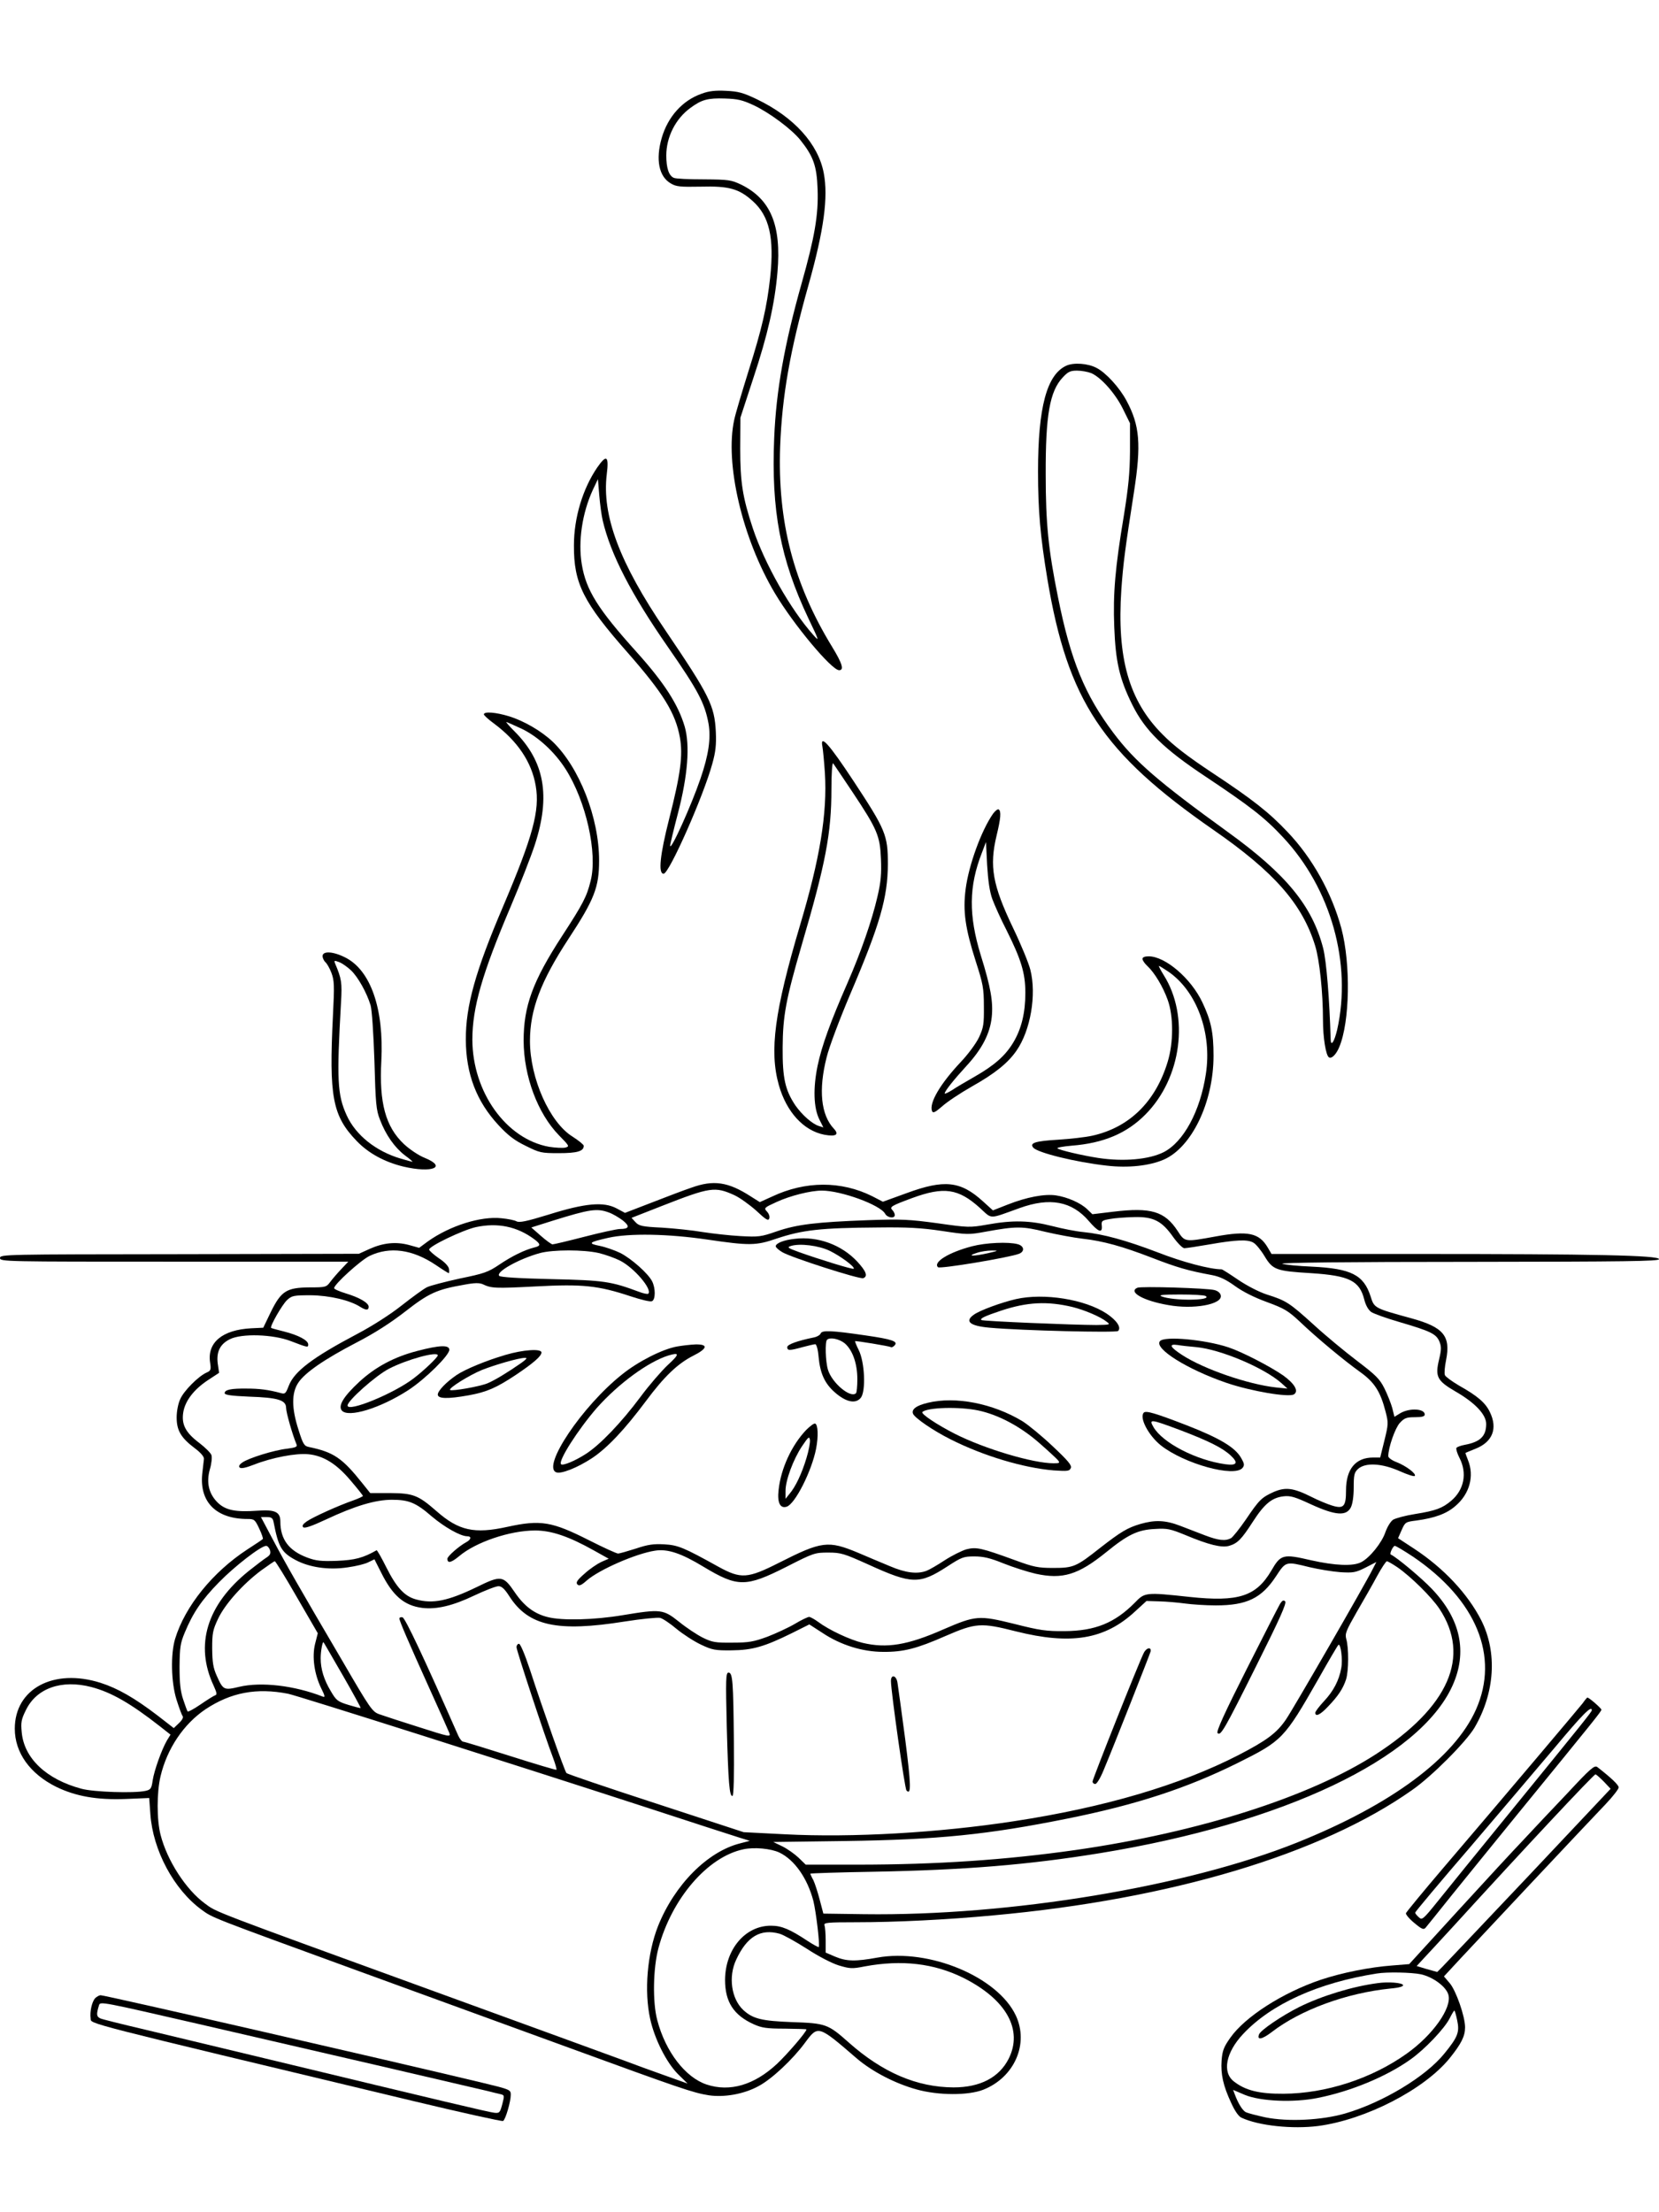 <?xml version="1.0" standalone="no"?>
<!DOCTYPE svg PUBLIC "-//W3C//DTD SVG 20010904//EN"
 "http://www.w3.org/TR/2001/REC-SVG-20010904/DTD/svg10.dtd">
<svg version="1.0" xmlns="http://www.w3.org/2000/svg"
 width="864pt" height="1152pt" viewBox="0 0 864 1152"
 preserveAspectRatio="xMidYMid meet">

<g transform="translate(0,1152) scale(0.1,-0.1)"
fill="#000000" stroke="none">
<path d="M3654 11032 c-100 -35 -176 -120 -208 -231 -32 -111 -15 -200 47
-236 28 -17 49 -19 156 -17 148 4 200 -11 271 -75 87 -78 113 -191 91 -398
-17 -154 -43 -267 -113 -488 -33 -106 -67 -219 -74 -252 -50 -226 41 -618 212
-905 97 -163 295 -400 334 -400 27 0 17 34 -36 121 -202 330 -285 653 -271
1044 10 263 51 498 148 842 80 285 103 456 79 582 -29 152 -155 291 -348 384
-71 34 -96 41 -160 44 -56 3 -91 -1 -128 -15z m271 -60 c83 -39 198 -125 243
-181 68 -85 86 -135 90 -257 5 -133 -16 -252 -83 -489 -89 -315 -133 -559
-143 -805 -16 -378 32 -632 178 -940 57 -119 58 -123 26 -87 -119 133 -254
372 -315 555 -54 163 -66 241 -66 417 l1 160 67 205 c75 225 112 389 126 553
21 244 -35 379 -188 455 -53 25 -64 27 -196 28 -77 0 -147 3 -156 8 -26 11
-39 52 -39 116 0 97 49 193 127 249 57 42 90 51 178 48 67 -2 92 -8 150 -35z"/>
<path d="M5554 9616 c-102 -46 -148 -216 -148 -551 0 -205 12 -339 49 -562
106 -632 286 -903 865 -1305 316 -219 462 -385 529 -602 23 -74 41 -243 41
-388 0 -91 15 -184 31 -194 14 -9 38 15 54 54 55 131 60 431 11 617 -50 185
-151 367 -281 503 -95 101 -183 170 -392 308 -128 85 -201 141 -258 199 -176
176 -239 399 -215 756 10 139 19 207 66 509 38 245 30 345 -39 473 -36 68
-107 146 -156 171 -45 24 -119 29 -157 12z m129 -39 c51 -22 125 -105 165
-186 l37 -75 0 -146 c-1 -114 -8 -185 -32 -335 -45 -269 -57 -405 -50 -580 7
-181 27 -270 94 -405 66 -134 164 -230 383 -375 231 -154 307 -213 402 -315
250 -267 359 -657 282 -1002 -15 -63 -33 -91 -34 -50 -6 209 -22 408 -39 474
-57 221 -193 386 -496 605 -362 262 -483 366 -596 516 -149 198 -223 377 -289
707 -50 247 -64 383 -64 640 -1 308 21 433 89 505 27 29 39 35 74 35 23 0 56
-6 74 -13z"/>
<path d="M3110 9085 c-75 -110 -121 -261 -121 -405 -1 -198 48 -296 281 -560
184 -210 248 -313 271 -441 16 -92 4 -188 -56 -423 -48 -189 -58 -286 -29
-286 29 0 208 405 254 574 17 61 21 98 18 165 -7 137 -32 188 -263 529 -239
352 -331 598 -305 812 12 96 -1 106 -50 35z m29 -276 c41 -175 148 -383 340
-659 157 -226 191 -291 211 -398 13 -76 1 -162 -42 -287 -47 -138 -156 -380
-158 -349 0 6 18 83 41 170 51 196 63 352 35 450 -34 115 -106 228 -251 389
-201 223 -263 322 -285 456 -20 120 2 267 57 387 l27 57 7 -85 c4 -47 12 -106
18 -131z"/>
<path d="M2520 7800 c0 -5 24 -27 53 -48 122 -91 196 -200 217 -324 22 -128
-14 -261 -169 -626 -145 -339 -196 -521 -195 -697 1 -177 55 -320 170 -444 50
-54 84 -80 142 -108 72 -36 81 -38 172 -38 96 0 131 10 130 39 -1 6 -27 27
-58 47 -120 74 -222 305 -222 498 0 163 56 311 200 531 136 207 160 270 160
409 0 223 -103 485 -241 618 -59 56 -150 109 -228 133 -68 21 -131 26 -131 10z
m197 -75 c85 -41 171 -120 228 -209 107 -167 168 -439 131 -583 -20 -82 -40
-120 -148 -286 -154 -237 -201 -366 -201 -547 1 -185 73 -378 184 -492 55 -56
56 -58 33 -64 -13 -3 -51 -1 -84 4 -224 40 -399 285 -400 558 0 167 51 344
200 694 49 116 106 261 126 323 82 253 50 432 -106 588 -27 27 -46 49 -43 49
3 0 39 -16 80 -35z"/>
<path d="M4283 7633 c3 -16 9 -78 13 -138 13 -211 -26 -447 -130 -795 -132
-446 -160 -652 -110 -830 40 -141 129 -238 237 -259 60 -11 79 0 50 31 -68 72
-81 203 -38 372 13 54 68 199 123 329 155 363 195 502 196 677 0 151 -11 178
-179 433 -128 194 -175 246 -162 180z m157 -238 c129 -194 143 -227 148 -348
3 -76 0 -118 -18 -195 -29 -126 -87 -292 -156 -450 -89 -203 -135 -330 -156
-432 -24 -116 -21 -219 9 -279 l21 -42 -22 7 c-35 10 -89 58 -124 108 -53 80
-67 141 -66 301 1 165 17 251 99 533 125 426 155 583 155 813 0 80 4 139 9
134 4 -6 50 -73 101 -150z"/>
<path d="M5172 7283 c-61 -87 -127 -268 -143 -393 -15 -115 -2 -205 53 -377
37 -115 42 -139 42 -233 1 -94 -2 -111 -25 -161 -15 -32 -57 -89 -96 -130
-107 -114 -165 -213 -149 -255 5 -12 16 -7 53 25 25 23 96 70 156 104 119 67
187 122 231 186 73 105 105 291 72 421 -9 36 -50 135 -91 220 -106 222 -123
319 -85 478 22 91 25 128 11 137 -5 3 -18 -7 -29 -22z m-4 -445 c12 -32 44
-104 73 -160 77 -154 99 -225 99 -328 0 -104 -20 -187 -63 -259 -41 -68 -97
-118 -200 -177 -45 -26 -99 -57 -119 -71 -21 -13 -38 -21 -38 -17 0 12 47 71
114 144 80 87 122 167 131 254 8 77 -5 155 -57 321 -64 209 -63 359 6 535 l21
55 6 -120 c5 -82 13 -138 27 -177z"/>
<path d="M1680 6541 c0 -10 7 -24 14 -31 8 -6 23 -32 32 -56 15 -40 16 -65 8
-222 -21 -422 -3 -522 123 -653 61 -64 145 -110 244 -134 150 -35 229 -3 112
45 -33 13 -80 45 -109 72 -96 90 -130 216 -118 433 14 273 -56 473 -188 539
-63 32 -118 35 -118 7z m148 -74 c36 -34 82 -116 102 -182 7 -24 15 -143 20
-290 6 -222 9 -256 29 -306 30 -79 76 -144 129 -185 25 -18 43 -34 40 -34 -2
0 -29 7 -59 16 -131 38 -237 123 -284 227 -48 106 -52 183 -29 587 6 103 3
123 -31 203 -6 16 -4 16 21 7 16 -6 44 -26 62 -43z"/>
<path d="M5950 6527 c0 -8 11 -24 25 -37 38 -35 82 -109 106 -176 31 -85 31
-223 0 -324 -63 -207 -199 -341 -392 -384 -35 -8 -116 -17 -179 -21 -119 -7
-149 -17 -129 -41 22 -27 222 -76 383 -94 112 -13 221 -1 296 31 146 63 260
299 260 541 0 122 -13 183 -58 278 -59 125 -193 240 -280 240 -20 0 -32 -5
-32 -13z m135 -67 c148 -102 228 -320 195 -533 -29 -193 -116 -354 -220 -407
-76 -38 -208 -50 -340 -30 -85 13 -203 41 -213 50 -4 4 29 10 75 14 165 13
286 64 383 162 189 190 231 513 95 727 -16 26 -27 47 -24 47 3 0 25 -14 49
-30z"/>
<path d="M3600 5335 c-36 -12 -128 -47 -205 -77 l-140 -54 -45 24 c-67 35
-162 27 -353 -33 -114 -35 -152 -43 -167 -35 -10 6 -46 13 -78 16 -108 12
-269 -39 -383 -120 l-46 -34 -54 15 c-68 18 -134 11 -205 -21 l-55 -25 -935
-2 c-911 -1 -934 -1 -934 -20 0 -19 22 -19 907 -19 l907 0 -35 -37 c-20 -21
-46 -51 -58 -67 -21 -29 -25 -30 -109 -30 -120 -1 -148 -19 -202 -129 l-39
-81 -63 -3 c-150 -8 -229 -74 -214 -177 6 -39 4 -44 -19 -54 -42 -19 -117 -94
-136 -137 -11 -23 -19 -63 -19 -96 0 -68 22 -106 95 -161 32 -24 49 -45 47
-56 -1 -9 -5 -45 -9 -79 -14 -146 74 -233 236 -233 35 0 39 -3 61 -50 13 -27
21 -52 19 -54 -2 -3 -38 -27 -80 -54 -181 -118 -325 -296 -377 -466 -24 -80
-21 -226 7 -316 13 -41 27 -80 32 -86 5 -7 -1 -20 -19 -37 l-27 -26 -85 66
c-118 90 -206 141 -297 170 -244 77 -446 -31 -446 -239 0 -125 79 -235 216
-303 101 -49 211 -69 363 -63 l121 5 6 -83 c13 -189 122 -393 267 -499 59 -43
42 -36 820 -320 322 -117 803 -293 1070 -390 605 -221 669 -243 751 -256 81
-12 184 6 260 48 68 36 177 138 241 225 69 93 68 93 271 -82 80 -68 199 -130
312 -161 112 -31 267 -32 346 -1 162 64 239 239 169 387 -95 201 -451 349
-720 301 -115 -21 -162 -20 -221 5 l-49 21 0 63 c0 35 -3 70 -6 79 -5 14 13
16 167 16 201 0 471 13 714 36 923 84 1706 318 2180 653 102 71 280 250 324
324 106 181 120 392 35 560 -70 137 -194 270 -349 372 l-84 55 19 43 c18 41
21 42 77 49 95 13 156 35 202 75 75 63 100 157 66 240 -8 20 -14 37 -13 37 2
1 25 11 53 22 88 35 116 105 74 191 -23 48 -63 83 -161 138 -37 22 -70 46 -73
54 -4 9 -1 44 6 78 25 126 -13 172 -181 218 -193 53 -193 53 -212 114 -36 112
-101 145 -305 155 -72 3 -142 10 -155 15 -14 6 342 10 970 10 822 1 992 3 992
14 0 20 -338 27 -1257 27 l-761 0 -20 34 c-45 76 -103 88 -272 57 -160 -29
-159 -30 -197 29 -67 102 -138 124 -336 100 l-108 -13 -27 26 c-34 33 -103 63
-162 72 -60 9 -153 -9 -250 -47 l-79 -31 -53 48 c-116 105 -200 114 -396 42
l-124 -45 -56 29 c-161 80 -347 80 -521 -2 l-64 -29 -46 29 c-119 77 -195 88
-311 46z m225 -39 c28 -13 78 -49 113 -80 50 -47 63 -55 68 -42 4 10 -1 25
-11 36 -18 19 -16 21 50 51 72 33 177 59 235 59 101 0 306 -75 330 -121 12
-21 50 -26 50 -6 0 7 -6 19 -12 25 -17 17 -6 23 102 63 166 61 241 50 353 -51
66 -60 43 -60 207 -1 158 57 272 36 361 -68 49 -57 71 -65 67 -24 -3 25 1 28
42 35 25 5 81 9 125 10 102 3 146 -20 205 -104 23 -32 49 -58 58 -58 9 0 69 9
132 20 137 24 200 27 229 8 12 -7 38 -38 57 -70 43 -71 60 -77 243 -88 198
-13 251 -39 276 -137 7 -29 21 -54 36 -65 13 -9 80 -33 149 -53 160 -47 189
-61 206 -100 11 -27 11 -42 -1 -93 -22 -91 -11 -112 85 -168 101 -58 160 -120
160 -169 0 -64 -31 -94 -112 -109 -21 -4 -40 -11 -43 -16 -3 -5 4 -29 16 -52
41 -80 24 -166 -43 -223 -46 -39 -81 -52 -187 -69 -51 -8 -103 -22 -116 -30
-13 -9 -30 -37 -40 -65 -18 -54 -81 -133 -126 -156 -42 -22 -136 -18 -261 10
-146 34 -158 31 -207 -54 -79 -134 -171 -164 -425 -137 -231 25 -234 24 -286
-30 -104 -105 -206 -147 -365 -148 -96 -1 -130 4 -264 38 -183 45 -199 44
-368 -29 -186 -82 -295 -100 -421 -70 -66 16 -175 67 -231 109 -19 14 -41 26
-47 26 -7 0 -41 -16 -74 -36 -34 -20 -99 -50 -143 -67 -71 -26 -96 -31 -182
-31 -90 -1 -106 2 -155 26 -30 15 -86 52 -124 83 -82 65 -94 67 -293 34 -149
-25 -316 -29 -390 -10 -70 17 -123 57 -172 129 -60 88 -71 90 -199 27 -149
-72 -228 -88 -315 -64 -60 16 -102 62 -154 165 -26 52 -49 93 -52 91 -70 -40
-113 -51 -206 -55 -83 -3 -109 0 -155 17 -96 36 -140 95 -140 188 0 50 -28 63
-120 56 -111 -8 -163 2 -204 40 -48 46 -63 105 -43 176 9 30 12 63 8 74 -4 11
-32 39 -62 62 -72 54 -94 96 -85 158 9 61 55 121 129 170 l58 38 -7 48 c-8 61
12 102 63 127 61 31 226 26 318 -10 89 -34 90 -34 90 -17 0 21 -50 48 -125 67
-36 9 -66 17 -68 19 -8 7 58 122 83 145 25 23 34 25 123 25 98 -1 205 -26 259
-61 29 -18 43 -18 43 1 0 20 -47 48 -120 70 -33 10 -60 22 -60 27 0 20 139
146 185 168 105 50 223 34 344 -47 35 -24 66 -43 68 -43 2 0 3 10 1 23 -2 13
-22 35 -53 55 -27 19 -50 39 -50 45 0 18 176 102 244 117 113 24 214 3 303
-63 35 -26 35 -35 1 -43 -51 -13 -115 -44 -182 -89 -59 -40 -80 -47 -207 -73
-77 -17 -154 -37 -170 -45 -17 -8 -76 -51 -132 -95 -59 -47 -155 -108 -229
-147 -235 -124 -330 -196 -359 -271 -16 -41 -19 -45 -43 -38 -63 17 -111 23
-176 23 -82 1 -115 -6 -115 -24 0 -9 34 -14 128 -18 150 -5 192 -18 192 -59 0
-23 33 -139 54 -189 6 -13 -3 -17 -48 -23 -67 -7 -202 -49 -234 -72 -16 -11
-20 -20 -14 -26 7 -7 31 -2 75 15 91 36 219 61 284 54 79 -8 147 -51 220 -138
35 -41 63 -76 63 -79 0 -3 -24 -14 -52 -24 -75 -26 -208 -86 -241 -109 -20
-14 -25 -23 -18 -30 7 -7 43 5 118 40 151 71 258 103 344 103 88 0 125 -15
208 -87 65 -55 149 -103 184 -103 24 0 21 -17 -5 -31 -37 -20 -98 -73 -98 -86
0 -26 20 -21 62 14 87 73 264 133 395 133 84 0 174 -30 306 -104 l77 -43 -39
-17 c-21 -10 -61 -37 -87 -61 -39 -34 -46 -46 -37 -56 9 -9 20 -5 48 20 65 57
257 141 357 156 65 10 135 -13 252 -84 178 -107 220 -107 432 0 141 72 148 74
217 74 67 0 82 -5 211 -63 226 -103 265 -103 410 -9 74 48 84 52 140 52 47 0
82 -8 151 -36 50 -20 125 -44 168 -54 141 -31 222 -6 368 112 113 92 165 117
255 121 63 4 80 0 158 -32 122 -51 188 -67 227 -56 44 13 64 33 124 126 60 93
99 125 160 132 36 4 59 -3 143 -42 127 -58 183 -62 207 -16 9 18 15 56 15 104
0 65 3 78 22 96 38 35 124 31 220 -12 38 -17 72 -28 76 -24 10 11 -46 53 -95
72 -24 9 -43 23 -43 31 0 45 36 147 60 173 24 26 35 30 79 30 37 0 51 4 51 14
0 31 -79 35 -127 7 l-31 -19 -11 45 c-7 25 -25 71 -41 103 -25 50 -45 69 -142
143 -62 47 -165 132 -228 190 -126 114 -142 124 -243 156 -40 13 -102 45 -148
76 -44 30 -83 55 -87 55 -61 0 -204 38 -332 88 -165 63 -285 96 -388 106 -34
3 -107 17 -161 31 -118 30 -207 32 -339 8 -92 -16 -98 -16 -260 7 -147 20
-187 22 -361 16 -270 -10 -370 -22 -475 -58 -83 -29 -95 -30 -190 -25 -55 3
-144 13 -196 21 -52 9 -148 19 -212 23 -104 5 -120 9 -138 28 l-21 23 158 62
c253 99 276 102 378 56z m-654 -90 c20 -7 52 -26 72 -41 39 -31 34 -45 -15
-45 -15 0 -98 -18 -183 -40 -85 -22 -161 -40 -168 -40 -6 1 -34 21 -61 45
l-49 43 114 36 c190 59 228 65 290 42z m1734 -96 c131 -20 141 -20 228 -4 159
29 192 29 312 -1 61 -14 146 -30 190 -35 113 -13 209 -40 365 -100 129 -50
187 -67 312 -90 42 -8 74 -24 120 -57 40 -29 99 -59 165 -83 92 -34 111 -45
173 -103 89 -85 229 -201 314 -262 74 -53 105 -101 132 -206 15 -58 15 -65 -6
-150 l-22 -89 -37 0 c-91 0 -141 -60 -141 -171 0 -84 -12 -98 -73 -79 -23 7
-72 27 -109 46 -92 46 -133 51 -194 25 -64 -29 -76 -41 -145 -143 -33 -48 -68
-92 -78 -98 -30 -16 -65 -12 -136 15 -36 14 -94 36 -130 50 -76 29 -130 31
-206 9 -68 -20 -102 -41 -209 -124 -125 -99 -139 -105 -245 -105 -79 0 -102 5
-195 39 -181 66 -205 71 -257 58 -24 -7 -76 -33 -113 -57 -38 -25 -81 -50 -95
-55 -48 -18 -108 -11 -190 24 -44 18 -119 50 -166 70 -156 65 -189 61 -412
-52 -164 -83 -198 -85 -315 -21 -182 101 -211 113 -283 117 -55 3 -85 -1 -147
-22 -44 -14 -86 -26 -93 -26 -8 0 -76 31 -151 69 -194 98 -252 108 -426 70
-172 -38 -253 -20 -369 82 -95 83 -121 93 -241 94 l-104 0 -40 50 c-106 133
-150 163 -280 190 -24 5 -30 15 -53 88 -37 114 -37 193 -2 246 35 53 135 122
304 210 93 48 177 102 253 161 123 96 164 115 308 140 52 10 78 10 95 3 46
-22 65 -23 276 -12 246 13 325 5 497 -52 52 -17 100 -29 109 -25 19 7 20 67 1
104 -21 41 -107 117 -165 147 -29 14 -77 31 -107 37 -65 13 -58 19 43 42 110
25 313 21 517 -9 218 -32 253 -32 360 5 135 45 228 56 528 58 153 2 226 -2
333 -18z m-1787 -115 c34 -8 84 -26 110 -39 74 -37 171 -151 148 -173 -3 -3
-25 1 -48 10 -145 54 -182 60 -455 66 -171 4 -266 10 -273 17 -20 20 103 89
213 119 69 18 226 18 305 0z m-1693 -1402 c25 -129 41 -157 113 -196 72 -39
173 -54 272 -39 44 6 93 18 109 27 l31 15 35 -69 c60 -121 120 -172 214 -184
74 -9 159 11 270 64 57 27 114 49 127 49 17 0 32 -14 57 -53 99 -154 249 -187
600 -131 89 14 172 22 185 19 13 -3 52 -29 85 -57 34 -28 91 -65 127 -82 59
-28 74 -31 160 -30 109 1 171 19 315 90 l90 45 68 -44 c96 -64 210 -99 317
-99 105 -1 175 17 325 83 157 68 184 70 365 24 287 -72 464 -43 622 104 l59
54 67 -2 c37 -1 96 -6 132 -11 36 -5 109 -10 162 -10 161 0 238 37 313 151 52
79 50 79 175 48 47 -11 119 -23 160 -26 68 -4 80 -2 132 24 l56 29 -19 -37
c-41 -82 -414 -728 -451 -782 -48 -71 -100 -110 -249 -187 -304 -156 -697
-272 -1169 -344 -391 -60 -841 -86 -1191 -68 l-216 11 -458 150 c-252 82 -461
153 -465 158 -9 9 -123 332 -191 541 -26 78 -49 132 -56 132 -7 0 -13 -8 -13
-18 0 -17 147 -463 190 -575 12 -32 20 -60 18 -63 -3 -2 -110 30 -239 71 -129
41 -240 75 -246 75 -7 0 -19 15 -27 33 -174 395 -276 613 -290 615 -9 2 -16
-1 -16 -6 0 -13 44 -115 159 -370 51 -112 96 -214 101 -226 8 -23 2 -21 -158
30 -92 29 -184 59 -206 67 -37 13 -47 27 -193 278 -232 395 -293 502 -362 632
l-62 117 30 0 c25 0 32 -5 36 -27z m-19 -145 c5 -17 1 -26 -17 -38 -13 -8 -55
-40 -94 -71 -218 -176 -282 -385 -182 -598 16 -35 18 -46 8 -49 -7 -2 -42 -24
-77 -48 -35 -24 -65 -40 -67 -36 -3 4 -13 32 -23 62 -14 42 -19 83 -19 170 1
101 4 123 27 178 43 104 89 171 178 262 82 84 219 190 246 190 7 0 16 -10 20
-22z m5954 -35 c329 -224 450 -518 327 -795 -112 -252 -439 -495 -932 -693
-574 -230 -1497 -383 -2254 -373 l-213 3 -19 72 c-10 39 -25 85 -33 102 -9 16
-16 32 -16 34 0 2 147 7 328 10 478 9 807 36 1182 97 955 156 1662 492 1834
871 80 176 43 348 -107 505 -52 55 -182 164 -214 179 -8 3 12 45 21 45 6 0 49
-26 96 -57z m-5814 -210 l109 -188 -14 -55 c-17 -68 -4 -158 32 -232 20 -40
21 -48 8 -43 -148 58 -321 78 -435 51 -80 -19 -84 -17 -117 57 -19 42 -23 70
-24 142 0 80 3 97 31 156 36 76 129 180 224 251 36 26 68 48 71 48 4 0 56 -84
115 -187z m5731 156 c71 -49 178 -155 219 -216 165 -249 50 -512 -332 -759
-343 -221 -921 -406 -1564 -498 -359 -51 -719 -76 -1135 -76 l-269 0 -37 36
c-20 19 -58 46 -84 59 l-48 23 374 5 c487 7 741 33 1159 117 358 72 621 158
885 289 233 116 243 126 420 436 53 94 100 174 105 179 12 12 24 -77 15 -121
-11 -63 -41 -120 -89 -171 -25 -27 -46 -54 -46 -61 0 -23 27 -10 66 32 53 55
78 93 94 141 14 44 15 165 1 212 -7 27 -1 42 55 140 35 60 83 144 106 187 23
42 46 77 51 77 4 0 29 -14 54 -31z m-5492 -563 c53 -92 95 -169 93 -170 -2 -2
-30 6 -64 16 -55 17 -63 23 -91 71 -36 60 -53 115 -53 172 0 38 10 89 15 83 2
-2 46 -79 100 -172z m-1310 -61 c104 -27 205 -85 357 -204 l56 -44 -19 -31
c-27 -47 -66 -155 -74 -208 -6 -42 -10 -48 -38 -54 -59 -13 -269 -6 -332 11
-184 49 -300 159 -312 295 -5 51 -2 67 22 115 55 114 186 160 340 120z m1025
-35 c50 -10 1190 -372 1860 -590 239 -78 460 -150 490 -159 l55 -17 -50 -13
c-171 -43 -342 -216 -428 -431 -56 -142 -73 -338 -41 -483 23 -105 84 -226
144 -287 l51 -50 -123 44 c-68 24 -161 58 -208 76 -47 17 -503 184 -1015 370
-1138 414 -1107 402 -1167 447 -100 73 -198 225 -232 359 -20 78 -20 220 0
304 34 144 120 272 234 349 133 88 266 113 430 81z m2559 -827 c79 -38 146
-134 177 -252 14 -57 35 -232 28 -240 -2 -2 -28 12 -57 31 -92 61 -136 80
-191 80 -134 1 -239 -122 -240 -282 0 -115 45 -184 149 -231 42 -19 68 -23
162 -23 62 -1 113 -2 113 -4 0 -13 -99 -128 -153 -179 -119 -111 -246 -148
-367 -108 -111 37 -214 171 -257 335 -25 93 -22 270 6 375 69 258 256 476 443
515 56 12 142 4 187 -17z m2 -423 c20 -6 83 -41 141 -78 61 -40 131 -76 167
-87 57 -17 69 -18 134 -5 194 36 362 16 515 -60 223 -112 311 -270 235 -421
-50 -98 -149 -149 -287 -149 -191 1 -369 77 -546 234 -108 96 -119 100 -295
106 -158 6 -204 17 -254 63 -62 58 -79 173 -37 262 56 121 127 163 227 135z"/>
<path d="M4140 5069 c-58 -6 -100 -23 -100 -39 0 -6 15 -19 33 -30 43 -27 404
-143 423 -136 25 10 15 36 -32 87 -82 87 -204 132 -324 118z m180 -62 c56 -27
135 -85 126 -94 -4 -5 -183 50 -291 89 -54 20 -57 23 -35 30 47 14 143 2 200
-25z"/>
<path d="M5062 5030 c-122 -32 -204 -83 -177 -109 10 -10 370 50 422 70 31 12
27 41 -7 50 -48 13 -165 8 -238 -11z m83 -36 c-76 -17 -113 -16 -60 1 22 8 58
13 80 13 37 0 36 -1 -20 -14z"/>
<path d="M5923 4814 c-49 -22 32 -68 161 -90 131 -24 281 3 274 49 -2 13 -14
24 -33 29 -35 10 -384 21 -402 12z m356 -43 c38 -24 -169 -26 -229 -2 -19 7 5
10 95 10 66 0 126 -3 134 -8z"/>
<path d="M5291 4755 c-74 -17 -187 -58 -219 -81 -50 -35 -21 -59 83 -68 166
-15 658 -27 668 -17 18 18 -7 55 -59 90 -113 75 -327 109 -473 76z m294 -41
c64 -16 147 -51 180 -78 19 -14 15 -15 -55 -16 -115 0 -594 20 -599 26 -9 8
19 21 103 49 136 45 240 50 371 19z"/>
<path d="M4274 4576 c-3 -8 -20 -18 -37 -21 -83 -17 -137 -36 -137 -50 0 -19
11 -19 80 0 30 8 60 15 66 15 6 0 14 -27 17 -64 8 -88 32 -140 84 -186 59 -52
109 -62 136 -29 27 34 21 185 -11 249 -12 24 -20 45 -19 46 3 3 179 -26 187
-31 4 -3 13 2 20 10 17 20 -14 31 -153 51 -178 26 -226 28 -233 10z m125 -51
c41 -35 66 -105 66 -187 0 -36 -3 -69 -7 -73 -28 -28 -125 53 -146 122 -13 43
-16 145 -5 156 15 15 63 5 92 -18z"/>
<path d="M6041 4536 c-32 -38 142 -147 346 -217 129 -44 325 -77 352 -60 26
17 3 56 -57 99 -68 47 -215 123 -285 146 -121 40 -333 60 -356 32z m189 -31
c127 -12 352 -107 443 -187 l32 -29 -60 6 c-145 16 -374 95 -487 168 -65 42
-74 60 -25 53 17 -3 61 -8 97 -11z"/>
<path d="M3525 4508 c-76 -14 -202 -78 -285 -145 -207 -164 -420 -481 -343
-510 25 -10 110 24 185 73 80 53 170 148 282 298 95 128 166 196 248 237 73
37 77 59 11 58 -27 -1 -70 -6 -98 -11z m-46 -95 c-34 -32 -99 -107 -144 -168
-99 -133 -211 -250 -285 -297 -56 -36 -119 -62 -128 -53 -17 16 88 180 186
293 113 127 267 240 372 273 60 18 60 8 -1 -48z"/>
<path d="M2173 4485 c-120 -31 -217 -83 -301 -160 -83 -77 -112 -125 -92 -150
33 -40 202 12 348 107 87 57 212 180 212 209 0 26 -49 25 -167 -6z m107 -23
c0 -10 -72 -79 -126 -120 -103 -79 -344 -178 -344 -141 0 25 146 155 215 191
92 48 255 93 255 70z"/>
<path d="M2631 4464 c-99 -29 -210 -75 -254 -105 -54 -37 -97 -82 -97 -101 0
-22 50 -24 161 -4 94 17 144 39 245 106 91 61 134 98 134 117 0 21 -95 15
-189 -13z m83 -42 c-67 -47 -138 -90 -174 -105 -39 -17 -188 -43 -196 -35 -9
9 100 77 166 104 68 27 192 63 224 63 14 1 8 -7 -20 -27z"/>
<path d="M4832 4215 c-60 -14 -86 -34 -77 -57 9 -22 105 -88 195 -133 172 -87
381 -149 537 -162 74 -5 83 -4 90 13 5 14 -15 38 -96 114 -56 53 -127 111
-156 129 -154 93 -349 131 -493 96z m263 -40 c104 -22 219 -83 316 -168 46
-40 90 -81 98 -90 12 -15 10 -17 -22 -17 -107 0 -359 75 -515 154 -92 47 -178
104 -168 113 24 24 192 29 291 8z"/>
<path d="M5957 4164 c-25 -26 24 -119 89 -171 122 -96 383 -168 425 -117 11
14 10 22 -8 53 -31 54 -111 102 -283 169 -163 63 -211 77 -223 66z m186 -90
c153 -58 224 -94 266 -133 42 -39 33 -54 -27 -46 -152 21 -327 111 -375 194
-25 43 -14 41 136 -15z"/>
<path d="M4198 4073 c-75 -79 -131 -200 -143 -311 -8 -67 8 -99 42 -88 44 14
130 185 153 301 13 67 10 127 -5 132 -6 2 -27 -14 -47 -34z m2 -146 c-24 -80
-57 -150 -89 -187 l-20 -25 0 40 c-1 55 41 167 86 234 33 49 38 53 41 33 2
-13 -6 -56 -18 -95z"/>
<path d="M6667 3169 c-8 -13 -87 -168 -176 -344 -112 -222 -158 -322 -150
-330 16 -16 34 14 204 355 119 238 157 322 148 331 -8 8 -15 5 -26 -12z"/>
<path d="M5957 2913 c-24 -46 -267 -657 -267 -670 0 -7 6 -13 14 -13 8 0 27
31 44 73 51 121 240 601 244 616 6 26 -21 22 -35 -6z"/>
<path d="M3785 2528 c8 -293 14 -365 30 -360 6 1 9 106 7 280 -3 315 -6 362
-28 362 -14 0 -15 -34 -9 -282z"/>
<path d="M4640 2766 c0 -53 72 -562 81 -570 25 -26 24 28 -7 269 -19 143 -37
275 -40 293 -6 38 -34 45 -34 8z"/>
<path d="M8243 2651 c-22 -28 -373 -444 -728 -860 -104 -122 -191 -228 -193
-234 -1 -7 18 -30 44 -51 38 -32 48 -36 58 -25 7 8 68 84 136 169 69 85 224
277 345 425 400 490 435 533 435 542 0 7 -64 63 -73 63 -2 0 -13 -13 -24 -29z
m47 -37 c0 -8 -41 -59 -420 -524 -168 -206 -341 -419 -384 -473 -75 -93 -80
-97 -97 -81 -11 10 -19 20 -19 24 0 4 127 156 283 337 155 182 356 418 447
526 143 171 190 218 190 191z"/>
<path d="M8164 2183 c-77 -81 -180 -190 -229 -243 -50 -52 -204 -219 -343
-371 l-253 -277 -87 -7 c-121 -9 -263 -38 -372 -74 -199 -67 -396 -193 -473
-303 -34 -48 -41 -67 -45 -118 -5 -71 8 -131 50 -221 19 -42 39 -71 54 -77 90
-42 266 -60 399 -43 248 33 552 190 684 352 62 77 81 116 81 162 0 57 -48 194
-81 231 l-29 34 87 94 c95 102 644 687 756 804 37 39 67 78 67 86 0 13 -39 50
-111 106 -15 11 -35 -6 -155 -135z m188 60 l36 -38 -424 -450 c-234 -247 -437
-462 -452 -477 l-27 -27 -54 15 -53 16 34 37 c19 20 90 97 158 171 371 407
730 790 739 790 4 0 23 -17 43 -37z m-952 -1004 c63 -14 131 -64 143 -106 20
-68 -81 -211 -218 -308 -183 -130 -421 -207 -640 -208 -127 -1 -199 17 -259
64 -62 48 -42 151 48 247 146 156 391 267 696 315 54 9 182 6 230 -4z m189
-240 c13 -61 4 -86 -67 -173 -97 -120 -319 -254 -517 -312 -122 -35 -296 -44
-415 -20 -46 10 -92 22 -102 27 -17 9 -39 44 -57 92 l-9 24 61 -26 c83 -34
255 -41 379 -16 172 34 358 111 483 200 74 52 178 161 205 215 11 22 22 40 24
40 3 0 9 -23 15 -51z"/>
<path d="M7175 1193 c-130 -17 -291 -66 -410 -125 -91 -46 -200 -120 -208
-142 -12 -32 16 -26 66 12 150 116 390 204 620 227 45 4 67 11 64 18 -4 12
-77 18 -132 10z"/>
<path d="M496 1115 c-17 -18 -29 -70 -24 -106 4 -30 -70 -11 1676 -429 254
-61 467 -108 472 -105 13 8 40 101 40 136 0 27 -2 28 -147 63 -492 118 -1966
456 -1989 456 -7 0 -19 -7 -28 -15z m539 -135 c513 -118 1456 -337 1505 -349
19 -5 47 -12 61 -15 27 -6 27 -6 15 -53 -12 -45 -15 -48 -42 -45 -28 3 -260
58 -1194 283 -228 55 -509 122 -625 150 -115 27 -220 53 -232 58 -21 10 -22
21 -7 70 6 19 19 16 519 -99z"/>
</g>
</svg>
